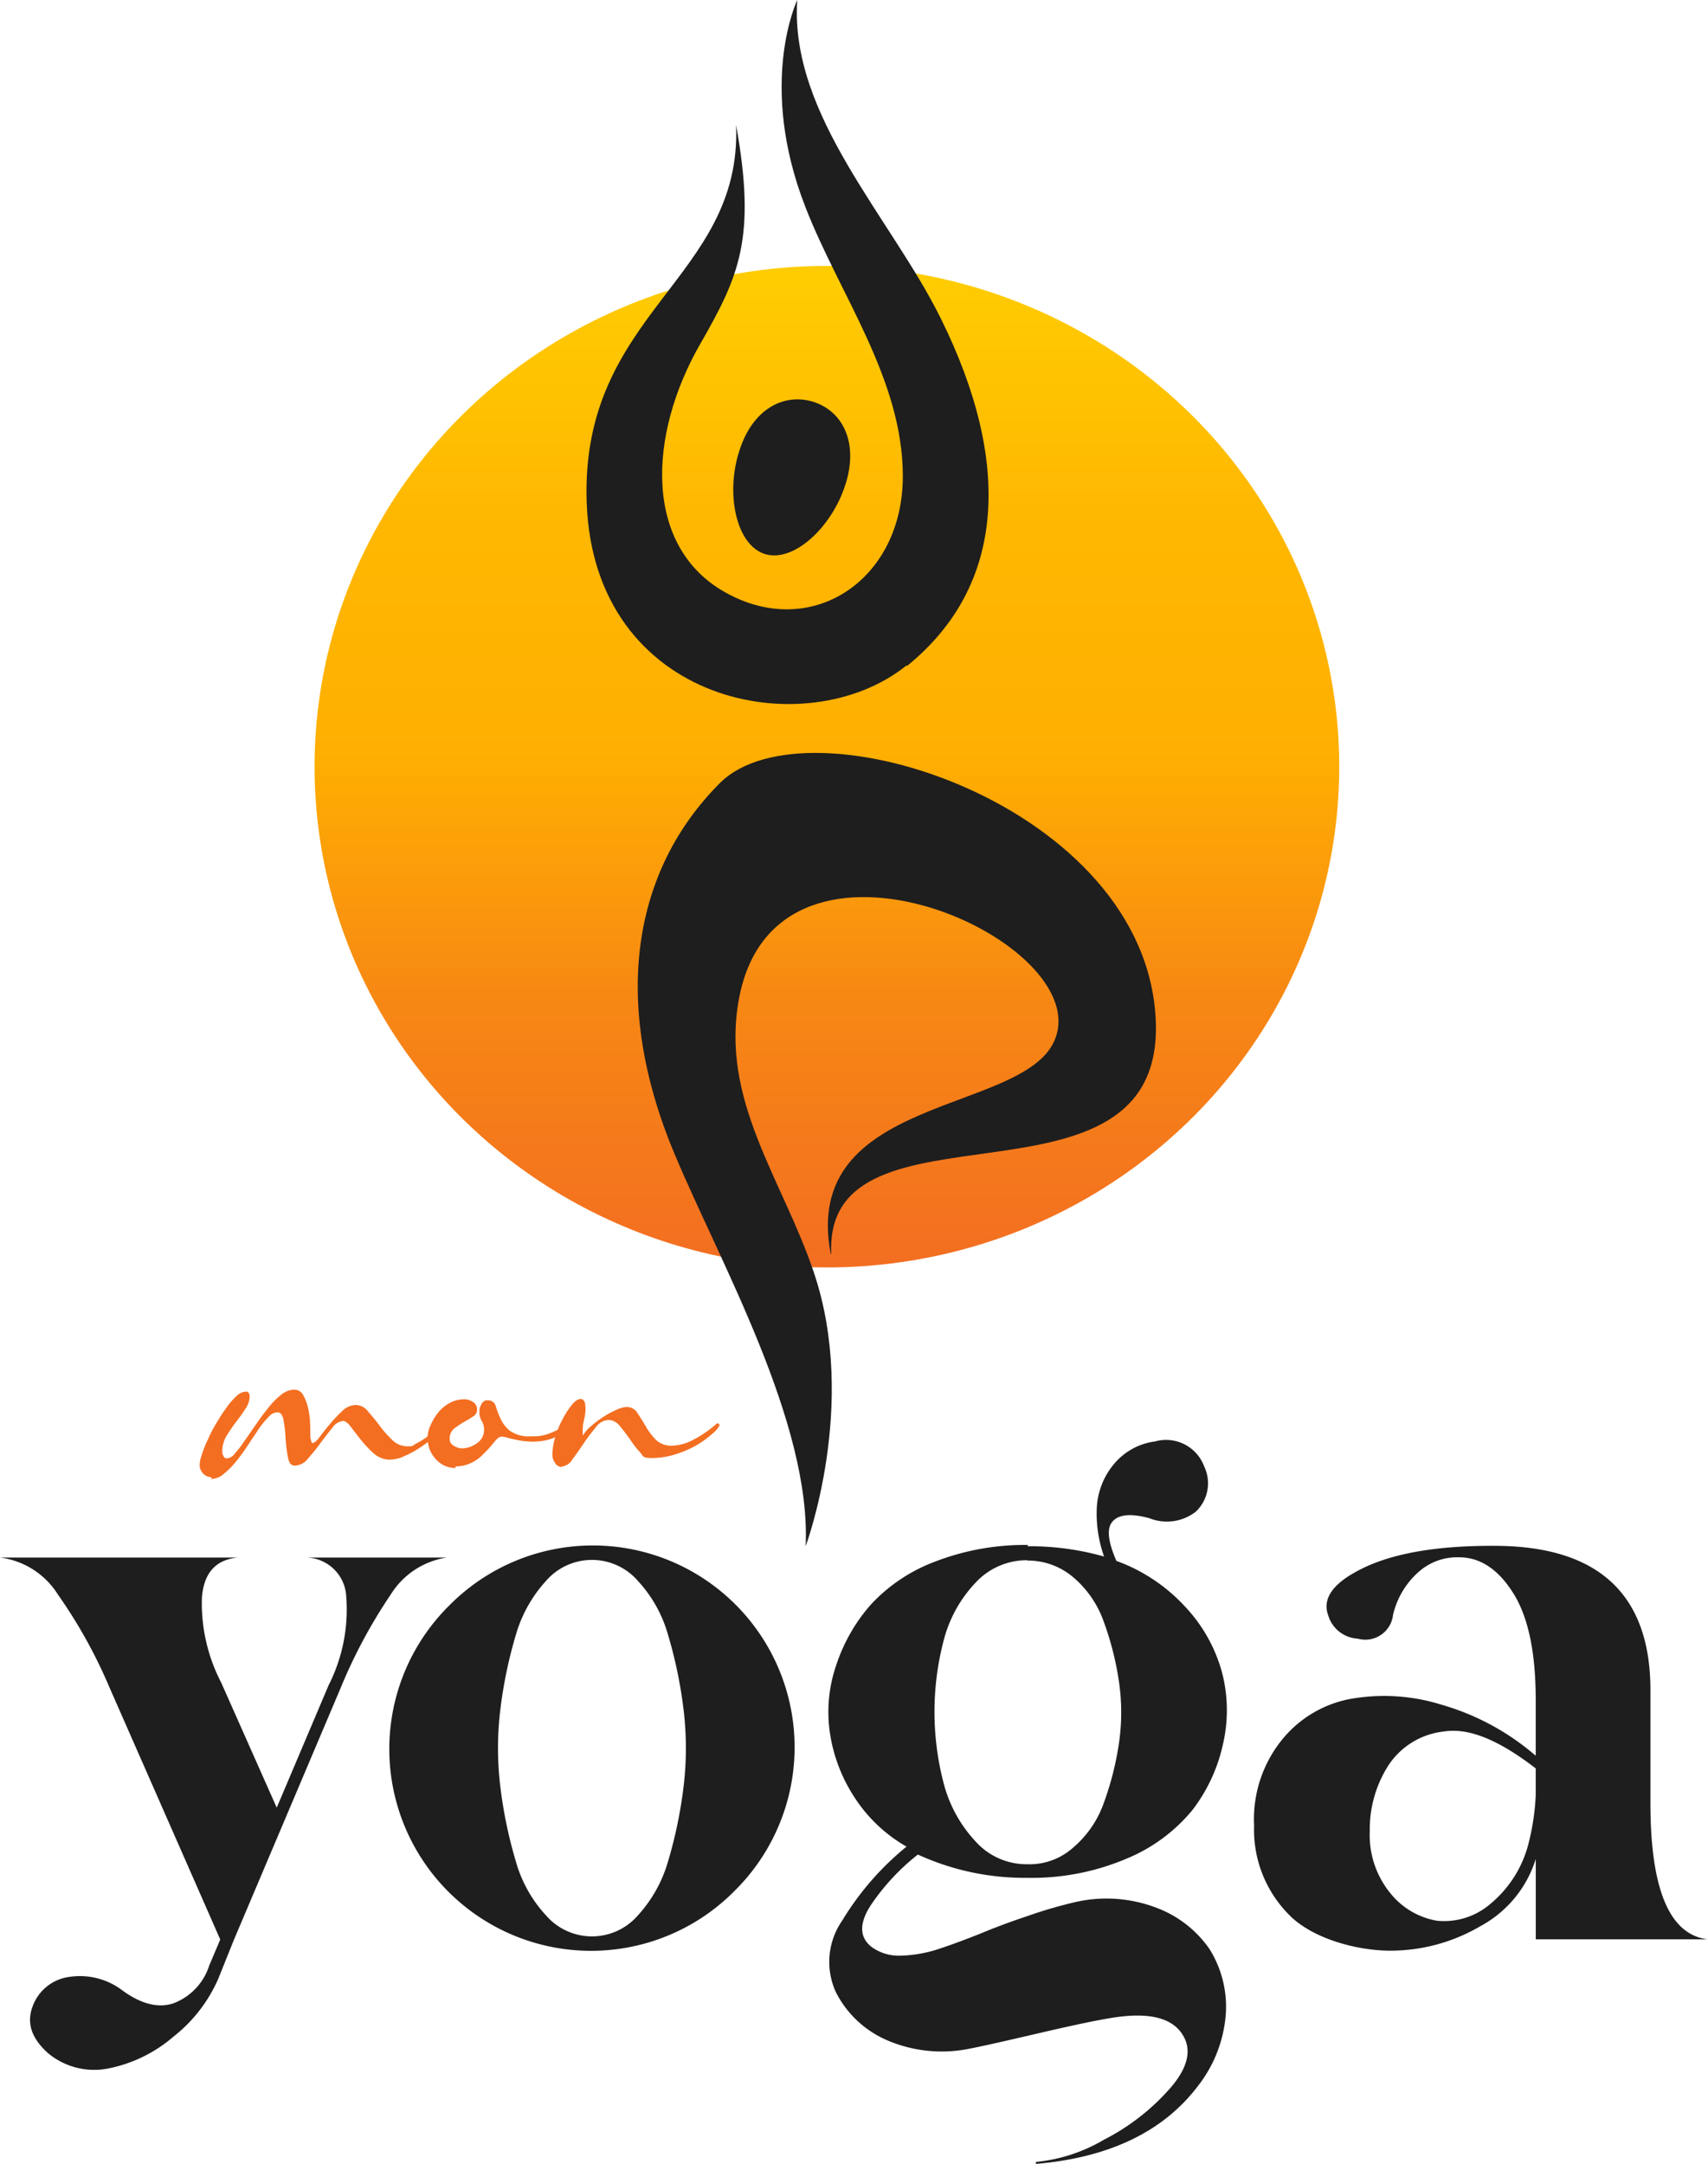 <svg xmlns="http://www.w3.org/2000/svg" xmlns:xlink="http://www.w3.org/1999/xlink" width="118.031" height="149.514" viewBox="0 0 118.031 149.514"><defs><linearGradient id="linear-gradient" x1="0.5" y1="1" x2="0.5" gradientUnits="objectBoundingBox"><stop offset="0" stop-color="#f36e21"></stop><stop offset="0.261" stop-color="#f78714"></stop><stop offset="0.512" stop-color="#ffaf01"></stop><stop offset="0.759" stop-color="#ffb801"></stop><stop offset="1" stop-color="#ffcc01"></stop></linearGradient></defs><g id="MonYoga-logo-v" transform="translate(-32.848 227.578)"><g id="shape" transform="translate(54.586 -227.578)"><ellipse id="Ellipse_26" data-name="Ellipse 26" cx="35.405" cy="34.6" rx="35.405" ry="34.6" transform="translate(0 18.374)" fill="url(#linear-gradient)"></ellipse><path id="Path_2" data-name="Path 2" d="M74.179,45.979c-6.9,5.562-21.6,2.709-22.1-11.233C51.605,21.563,62.838,19.287,62.4,8.632c1.409,7.8.217,10.438-2.456,15.1-3.684,6.393-3.9,14.05,1.7,17.192,5.96,3.359,12.28-.831,12.28-8.018,0-6.718-4.37-12.533-6.718-18.565C63.849,5.779,66.63,0,66.63,0c-.542,7.982,6.5,15.061,9.933,22.032,4.876,9.86,4.515,18.42-2.348,23.983ZM68.942,86.648C66.847,75.7,82.017,77,84.364,71.984c3.215-6.9-19.07-16.9-21.743-3.07-1.372,7.079,3,12.569,5.165,19.034,3.07,9.138-.578,18.89-.578,18.89.4-8.56-5.96-19.684-9.066-27.125-4.406-10.51-2.889-19.576,3.142-25.608s29.545,1.517,30.123,16.47C91.949,84.7,68.472,75.2,68.978,86.612Zm1.011-53.166c-.9,2.889-3.54,5.418-5.562,4.8-2.023-.65-2.709-4.226-1.77-7.115.9-2.889,3.07-4.045,5.129-3.4,2.023.65,3.142,2.817,2.2,5.743Z" transform="translate(-33.273)" fill="#1e1e1e"></path></g><path id="Path_3" data-name="Path 3" d="M203.836,101.528l-7.676-17.466a34.532,34.532,0,0,0-3.562-6.412,5.539,5.539,0,0,0-4-2.551h16.454c-1.54.138-2.367,1.057-2.5,2.781a11.924,11.924,0,0,0,1.333,5.86l3.838,8.641,3.585-8.457a11.562,11.562,0,0,0,1.218-6.136,2.83,2.83,0,0,0-2.758-2.689h9.721a5.53,5.53,0,0,0-3.884,2.551,35.963,35.963,0,0,0-3.493,6.527l-7.354,17.351-1.08,2.689a10.326,10.326,0,0,1-3.079,3.976,9.824,9.824,0,0,1-4.5,2.206,4.982,4.982,0,0,1-4.183-1.057c-1.149-1.034-1.494-2.091-1.057-3.24a3.13,3.13,0,0,1,2.5-2.022,4.862,4.862,0,0,1,3.562.827c1.356,1.034,2.6,1.356,3.677.988a4.132,4.132,0,0,0,2.459-2.6l.758-1.793Z" transform="translate(-155.752 -195.059)" fill="#1e1e1e"></path><path id="Path_4" data-name="Path 4" d="M309.991,75.791a13.943,13.943,0,1,1,19.718,19.718,13.943,13.943,0,1,1-19.718-19.718m13.03-1.7a4.2,4.2,0,0,0-6.343,0,9.378,9.378,0,0,0-2.091,3.746,31.091,31.091,0,0,0-1.057,5.056,22.146,22.146,0,0,0,0,5.515,31.091,31.091,0,0,0,1.057,5.056,9.111,9.111,0,0,0,2.091,3.746,4.2,4.2,0,0,0,6.343,0,9.377,9.377,0,0,0,2.091-3.746,31.1,31.1,0,0,0,1.057-5.056,22.152,22.152,0,0,0,0-5.515,31.1,31.1,0,0,0-1.057-5.056,9.11,9.11,0,0,0-2.091-3.746" transform="translate(-246.095 -192.44)" fill="#1e1e1e"></path><path id="Path_5" data-name="Path 5" d="M451.443,47.245a18.878,18.878,0,0,1,5.309.712,8.852,8.852,0,0,1-.506-3.332,5.1,5.1,0,0,1,1.149-3.011,4.428,4.428,0,0,1,2.873-1.609,2.809,2.809,0,0,1,3.4,1.724,2.7,2.7,0,0,1-.575,3.125,3.253,3.253,0,0,1-3.194.46c-1.241-.345-2.091-.276-2.528.184-.46.46-.368,1.379.23,2.758a12.034,12.034,0,0,1,4.757,3.171,10.735,10.735,0,0,1,2.528,4.481,10.345,10.345,0,0,1,.092,4.964,11.492,11.492,0,0,1-2.137,4.619,11.63,11.63,0,0,1-4.573,3.355,16.743,16.743,0,0,1-6.825,1.31,17.716,17.716,0,0,1-7.561-1.609,15.464,15.464,0,0,0-3.263,3.516c-.8,1.241-.781,2.206.069,2.873a3.217,3.217,0,0,0,1.93.6,9.146,9.146,0,0,0,2.62-.437c.988-.322,1.953-.689,2.942-1.08.988-.414,2.091-.827,3.332-1.241a31.161,31.161,0,0,1,3.332-.965,9.66,9.66,0,0,1,5.47.391,7.781,7.781,0,0,1,3.723,2.873,7.512,7.512,0,0,1,1.126,4.481,9.159,9.159,0,0,1-1.93,4.987q-3.585,4.723-11.192,5.378v-.138a11.373,11.373,0,0,0,4.711-1.54,15.34,15.34,0,0,0,4.573-3.562c1.2-1.379,1.494-2.6.9-3.608-.689-1.2-2.229-1.632-4.665-1.287-1.1.161-2.85.529-5.217,1.08s-3.976.919-4.826,1.08a9.556,9.556,0,0,1-5.607-.506,7.122,7.122,0,0,1-3.677-3.355,5,5,0,0,1,.414-4.964A19.769,19.769,0,0,1,443.1,68a10.457,10.457,0,0,1-3.654-3.493,11.106,11.106,0,0,1-1.655-4.458,9.95,9.95,0,0,1,.46-4.619,11.977,11.977,0,0,1,2.367-4.137,11.593,11.593,0,0,1,4.458-2.988,17.26,17.26,0,0,1,6.435-1.149Zm0,.965a4.824,4.824,0,0,0-3.562,1.54,9.074,9.074,0,0,0-2.183,3.884,19.51,19.51,0,0,0,0,10.112,9.3,9.3,0,0,0,2.183,3.907,4.728,4.728,0,0,0,3.562,1.563,4.519,4.519,0,0,0,3.171-1.149,7.177,7.177,0,0,0,2.091-3.011,20.851,20.851,0,0,0,1.057-4.091,14.649,14.649,0,0,0,0-4.481,20.851,20.851,0,0,0-1.057-4.091,7.118,7.118,0,0,0-2.091-3.011,4.851,4.851,0,0,0-3.171-1.149Z" transform="translate(-347.606 -167.985)" fill="#1e1e1e"></path><path id="Path_6" data-name="Path 6" d="M585.165,86.07V82.232c0-3.24-.505-5.7-1.54-7.354s-2.275-2.5-3.769-2.5a4.007,4.007,0,0,0-2.758.988,5.673,5.673,0,0,0-1.793,2.988A1.927,1.927,0,0,1,572.87,78a2.255,2.255,0,0,1-2.045-1.609c-.391-1.057.207-2.045,1.793-2.942,2.229-1.287,5.538-1.907,9.974-1.861,6.986.092,10.5,3.424,10.5,9.974v7.814c0,5.975,1.333,9.1,3.976,9.4h-11.9V93.217a7.94,7.94,0,0,1-3.815,4.642,12.287,12.287,0,0,1-6.251,1.7c-2.229,0-5.309-.8-6.94-2.436a8.328,8.328,0,0,1-2.459-6.2,8.738,8.738,0,0,1,1.884-5.883,7.955,7.955,0,0,1,4.757-2.873,13.331,13.331,0,0,1,6.366.414,17.16,17.16,0,0,1,6.435,3.493Zm0,2.689V86.966c-2.528-1.953-4.619-2.827-6.343-2.551a5.259,5.259,0,0,0-3.838,2.344,8.178,8.178,0,0,0-1.287,4.55,6.324,6.324,0,0,0,1.4,4.251,5.258,5.258,0,0,0,3.24,1.93,4.9,4.9,0,0,0,3.677-1.149A7.948,7.948,0,0,0,584.705,92a16.22,16.22,0,0,0,.46-3.194Z" transform="translate(-446.191 -192.355)" fill="#1e1e1e"></path><path id="Path_7" data-name="Path 7" d="M246.352,26.759a.837.837,0,0,1-.6-.253.825.825,0,0,1-.253-.576,2.245,2.245,0,0,1,.161-.76,6.065,6.065,0,0,1,.415-1.037,9.167,9.167,0,0,1,.6-1.152c.23-.392.461-.737.691-1.06a4.773,4.773,0,0,1,.691-.783.966.966,0,0,1,.622-.3c.184,0,.161.023.207.092a.372.372,0,0,1,.069.207,1.553,1.553,0,0,1-.3.9,10.9,10.9,0,0,1-.645.9c-.23.3-.438.622-.645.945a2.066,2.066,0,0,0-.3,1.014c0,.346.023.23.069.369a.253.253,0,0,0,.276.184.8.8,0,0,0,.53-.346,7.8,7.8,0,0,0,.668-.875c.253-.346.507-.737.806-1.152.276-.415.553-.783.852-1.152a5.236,5.236,0,0,1,.875-.875,1.463,1.463,0,0,1,.875-.346.679.679,0,0,1,.622.346,3.476,3.476,0,0,1,.323.783,7.342,7.342,0,0,1,.161.945c0,.23.023.415.023.553v.668l.069.276c0,.069.046.115.069.115.138,0,.3-.138.507-.415s.438-.576.714-.9a10.565,10.565,0,0,1,.852-.9,1.388,1.388,0,0,1,.922-.415,1.113,1.113,0,0,1,.852.438c.253.3.53.622.806.991a7.27,7.27,0,0,0,.875.991,1.478,1.478,0,0,0,1.083.438c.415,0,.323-.069.553-.184a6.051,6.051,0,0,0,.783-.484c.668-.438.991-.6.991-.484s-.115.161-.346.369a10.339,10.339,0,0,1-1.083.829,6.871,6.871,0,0,1-1.129.622,2.442,2.442,0,0,1-1.06.253,1.718,1.718,0,0,1-1.06-.415,8.276,8.276,0,0,1-.875-.922c-.276-.346-.507-.645-.714-.922s-.392-.415-.553-.415a1.031,1.031,0,0,0-.737.484c-.276.323-.53.668-.829,1.06-.276.392-.576.737-.852,1.06a1.219,1.219,0,0,1-.875.484c-.3,0-.438-.184-.507-.576a9.987,9.987,0,0,1-.161-1.267,10.144,10.144,0,0,0-.138-1.267c-.069-.392-.207-.576-.438-.576a.865.865,0,0,0-.622.346,5.526,5.526,0,0,0-.691.852c-.23.346-.484.714-.737,1.106a13.649,13.649,0,0,1-.806,1.106,5.949,5.949,0,0,1-.852.852,1.364,1.364,0,0,1-.875.346Z" transform="translate(-198.854 -152.261)" fill="#f36e21"></path><path id="Path_8" data-name="Path 8" d="M315.835,28.346a1.773,1.773,0,0,1-1.382-.622,2.032,2.032,0,0,1-.553-1.382,1.887,1.887,0,0,1,.207-.968,3.7,3.7,0,0,1,.53-.875,2.607,2.607,0,0,1,.783-.645,2,2,0,0,1,.945-.253,1,1,0,0,1,.622.161.586.586,0,0,1,.323.53.532.532,0,0,1-.3.507c-.184.138-.415.253-.645.392a6.33,6.33,0,0,0-.645.438.87.87,0,0,0-.3.668.508.508,0,0,0,.276.507,1.065,1.065,0,0,0,.576.184,1.736,1.736,0,0,0,1.014-.346,1.082,1.082,0,0,0,.507-.9,1.146,1.146,0,0,0-.161-.645,1.141,1.141,0,0,1-.161-.622,1.01,1.01,0,0,1,.138-.53.452.452,0,0,1,.438-.276.547.547,0,0,1,.553.392,5.719,5.719,0,0,0,.323.852,2.267,2.267,0,0,0,.645.852,2.29,2.29,0,0,0,1.5.392,3.145,3.145,0,0,0,1.382-.253,8.082,8.082,0,0,0,.737-.346,1.672,1.672,0,0,0,.346-.253.734.734,0,0,0,.138-.161c0-.046.023-.046.046-.046h.161a.252.252,0,0,1,.046.092.456.456,0,0,1-.046.23,1.379,1.379,0,0,1-.323.346,3.492,3.492,0,0,1-.806.438,3.283,3.283,0,0,1-.806.253,4.974,4.974,0,0,1-.806.069,5.666,5.666,0,0,1-1.359-.184,4.435,4.435,0,0,1-.461-.115,1.7,1.7,0,0,0-.276-.046.525.525,0,0,0-.253.069,2.142,2.142,0,0,0-.23.23q-.138.173-.346.415c-.138.161-.346.369-.6.622a2.671,2.671,0,0,1-.829.53,2.266,2.266,0,0,1-.968.184Z" transform="translate(-251.495 -154.493)" fill="#f36e21"></path><path id="Path_9" data-name="Path 9" d="M351.922,28.2a.557.557,0,0,1-.438-.276,1.015,1.015,0,0,1-.184-.645,4.5,4.5,0,0,1,.207-1.175,6.462,6.462,0,0,1,.507-1.221,5.666,5.666,0,0,1,.645-.991c.23-.276.415-.392.6-.392s.323.184.323.553a2.149,2.149,0,0,1-.023.507,1.839,1.839,0,0,1-.069.346,1.616,1.616,0,0,1-.069.323c0,.115-.023.253-.023.461v.184a.292.292,0,0,0,.023.138,2.178,2.178,0,0,1,.507-.6,8.269,8.269,0,0,1,.852-.645,6.1,6.1,0,0,1,.922-.507,1.9,1.9,0,0,1,.737-.207.857.857,0,0,1,.737.415c.184.276.369.576.576.922a4.588,4.588,0,0,0,.691.922,1.513,1.513,0,0,0,1.129.415,3.267,3.267,0,0,0,1.475-.415,8,8,0,0,0,1.659-1.152l.161.138a1.939,1.939,0,0,1-.507.6,6.723,6.723,0,0,1-1.037.76,7.056,7.056,0,0,1-1.451.645,5.466,5.466,0,0,1-1.751.276c-.622,0-.53-.138-.783-.415a6.633,6.633,0,0,1-.691-.9q-.346-.484-.691-.9a1.03,1.03,0,0,0-.783-.415,1.18,1.18,0,0,0-.875.507c-.276.346-.576.714-.829,1.106-.276.392-.53.783-.783,1.106a1,1,0,0,1-.76.507Z" transform="translate(-280.279 -154.416)" fill="#f36e21"></path></g></svg>